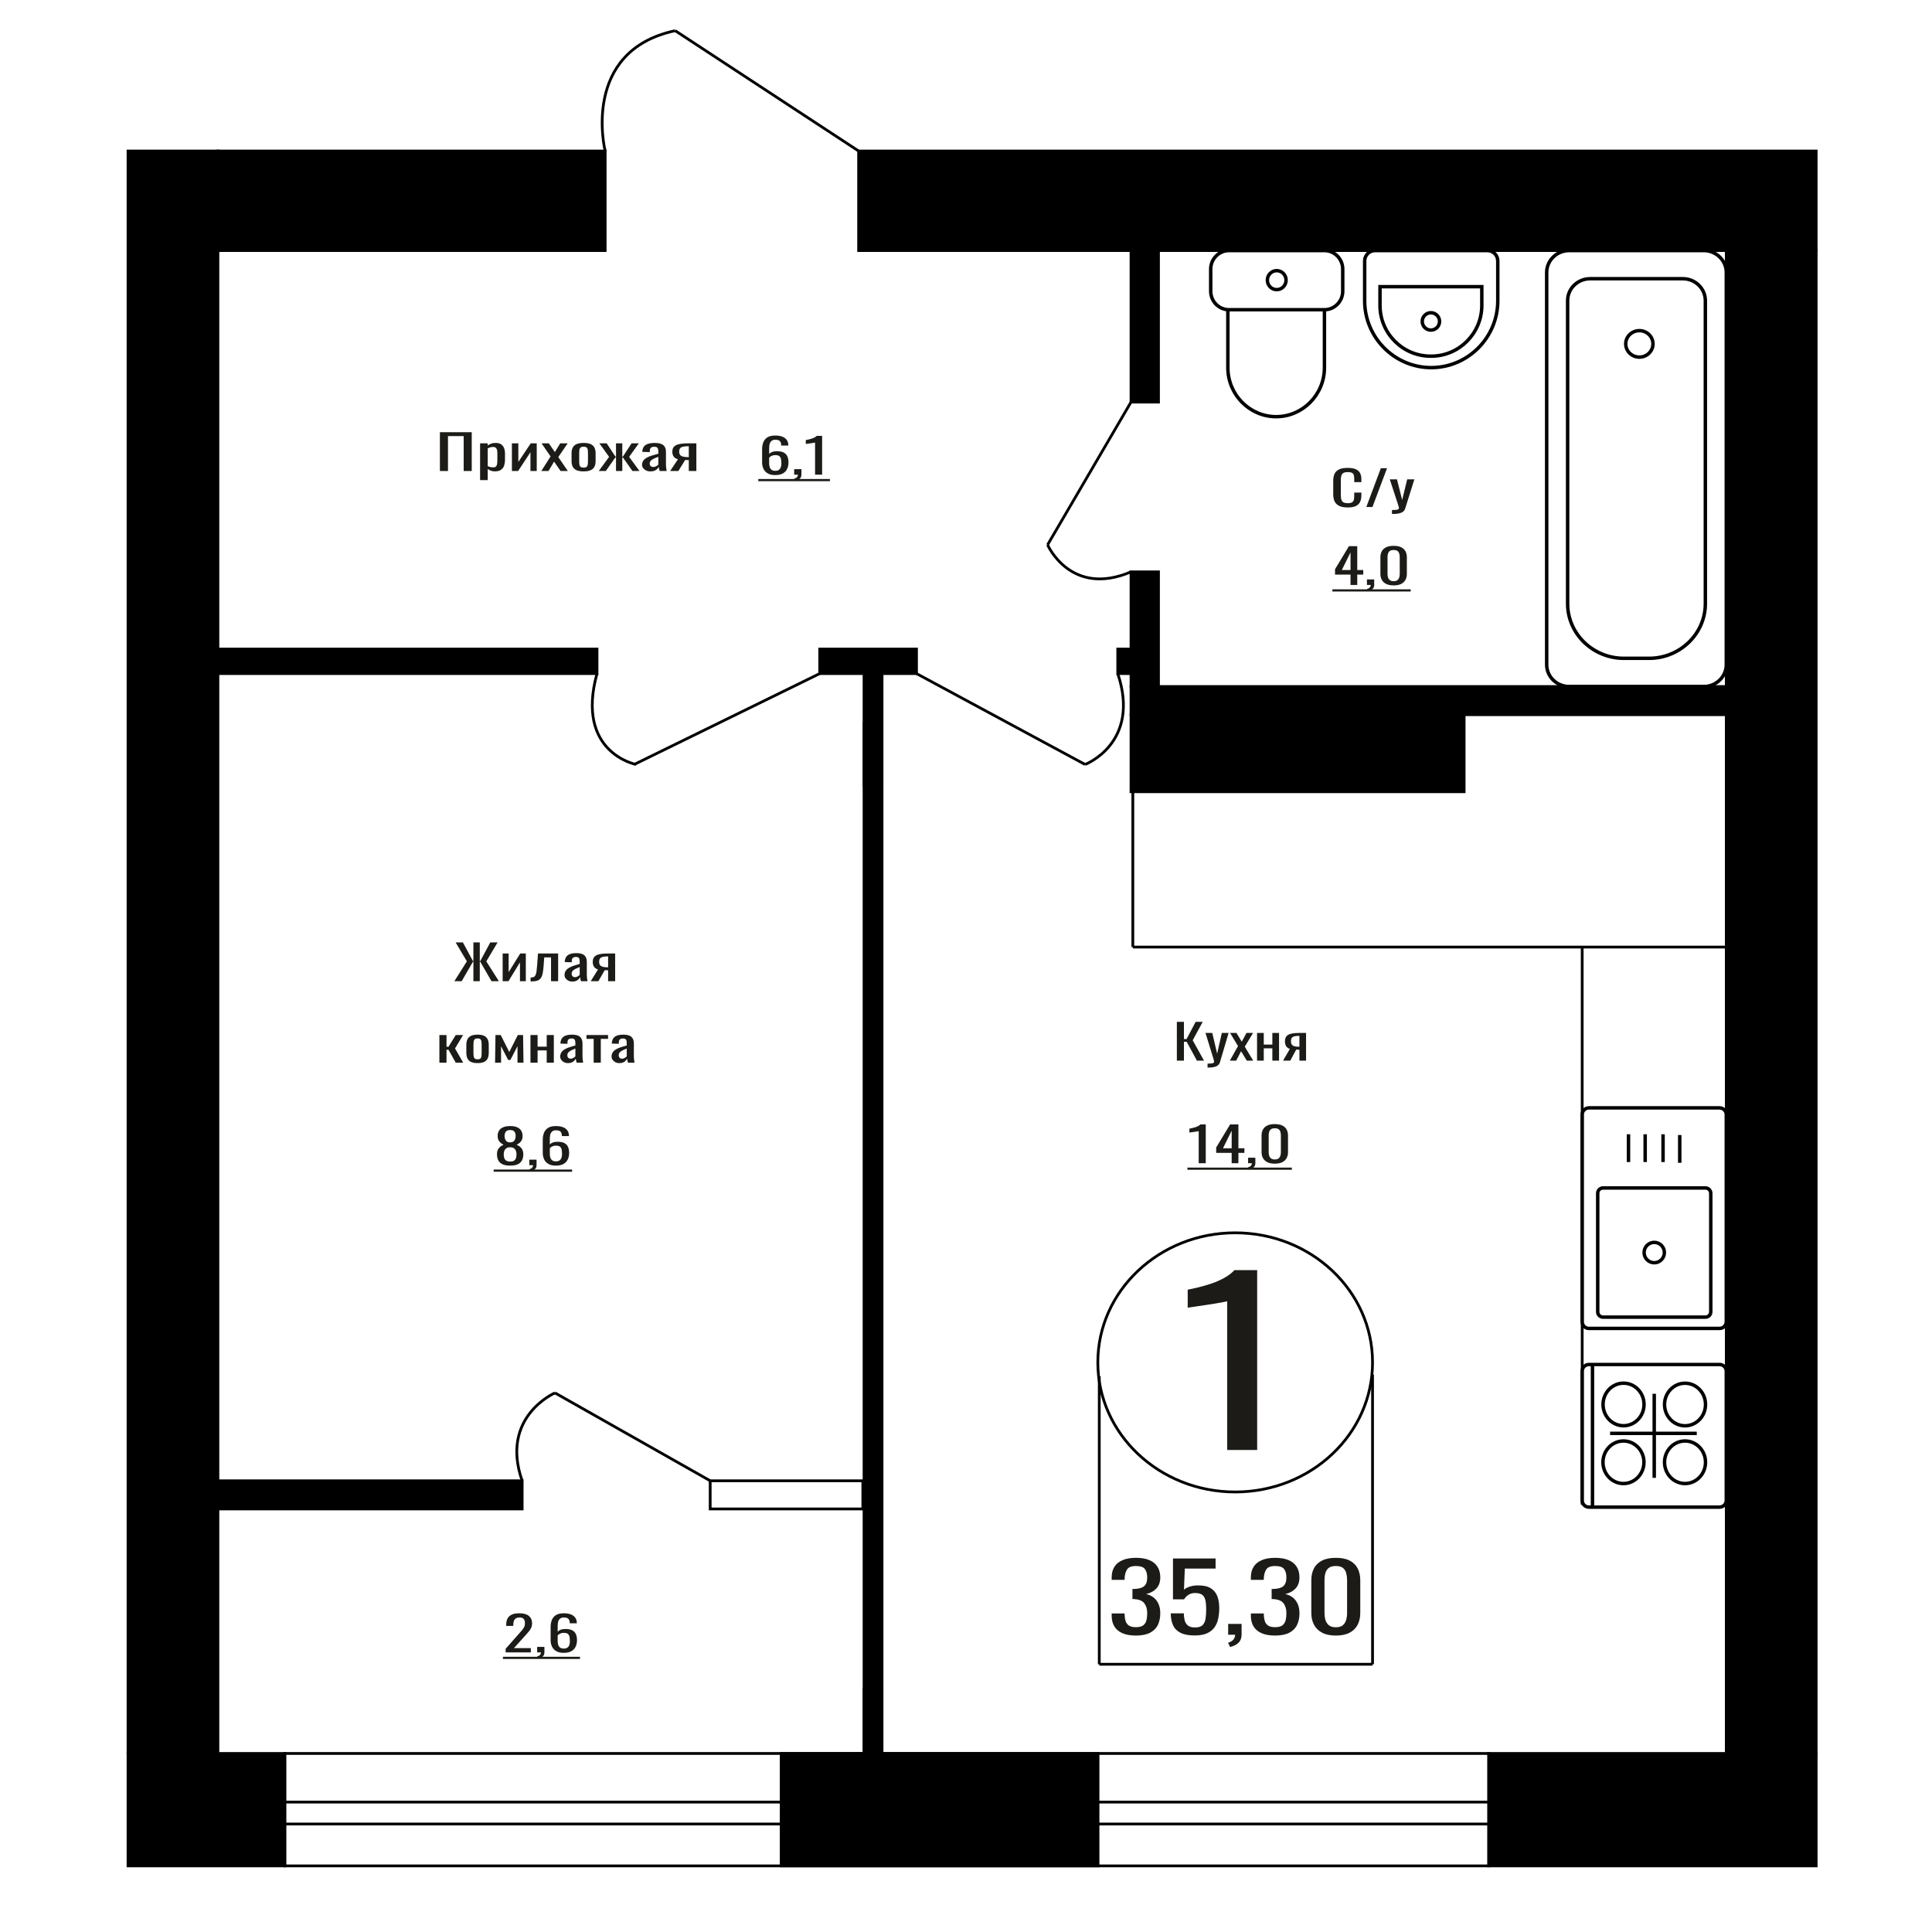 <?xml version="1.0" encoding="UTF-8"?>
<!DOCTYPE svg PUBLIC "-//W3C//DTD SVG 1.1//EN" "http://www.w3.org/Graphics/SVG/1.1/DTD/svg11.dtd">
<!-- Creator: CorelDRAW 2019 -->
<svg xmlns="http://www.w3.org/2000/svg" xml:space="preserve" width="140mm" height="140mm" version="1.1" style="shape-rendering:geometricPrecision; text-rendering:geometricPrecision; image-rendering:optimizeQuality; fill-rule:evenodd; clip-rule:evenodd"
viewBox="0 0 14000 14000"
 xmlns:xlink="http://www.w3.org/1999/xlink">
 <defs>
  <style type="text/css">
   <![CDATA[
    .str1 {stroke:black;stroke-width:25;stroke-miterlimit:22.926}
    .str0 {stroke:black;stroke-width:20;stroke-miterlimit:22.926}
    .fil1 {fill:none}
    .fil3 {fill:black}
    .fil2 {fill:#1C1B17}
    .fil0 {fill:#1C1B17;fill-rule:nonzero}
   ]]>
  </style>
 </defs>
 <g id="Слой_x0020_1">
  <polygon class="fil0" points="8527.93,7685.72 8527.93,7404.58 8579.24,7404.58 8579.24,7529.53 8598.31,7529.53 8664.14,7404.58 8715.45,7404.58 8642.8,7538.21 8724.54,7685.72 8673.23,7685.72 8598.76,7548.62 8579.24,7548.62 8579.24,7685.72 "/>
  <path id="1" class="fil0" d="M8750.41 7736.05l0 -28.46c11.8,0 21.2,-0.41 28.15,-1.22 6.96,-0.81 11.96,-2.31 14.98,-4.51 3.04,-2.2 4.54,-5.26 4.54,-9.2 0,-2.08 -1.06,-6.71 -3.18,-13.88 -2.12,-7.17 -4.38,-14.81 -6.8,-22.91l-52.67 -170.77 49.03 0 35.42 149.94 34.06 -149.94 49.03 0 -62.66 211.73c-2.72,9.72 -7.72,17.41 -14.98,23.08 -7.26,5.67 -16.57,9.77 -27.93,12.32 -11.34,2.55 -25.04,3.82 -41.09,3.82l-5.9 0z"/>
  <polygon id="2" class="fil0" points="8912.05,7685.72 8971.09,7580.2 8913.42,7485.1 8959.73,7485.1 8998.32,7548.62 9032.38,7485.1 9080.06,7485.1 9020.12,7584.72 9080.96,7685.72 9034.65,7685.72 8993.33,7617.69 8957.92,7685.72 "/>
  <polygon id="3" class="fil0" points="9109.11,7685.72 9109.11,7485.1 9157.7,7485.1 9157.7,7569.44 9219.9,7569.44 9219.9,7485.1 9268.49,7485.1 9268.49,7685.72 9219.9,7685.72 9219.9,7596.52 9157.7,7596.52 9157.7,7685.72 "/>
  <path id="4" class="fil0" d="M9297.54 7685.72l49.49 -85.04c-8.48,-2.54 -15.36,-6.36 -20.66,-11.45 -5.29,-5.09 -9.15,-11.34 -11.57,-18.74 -2.42,-7.41 -3.64,-15.74 -3.64,-24.99 0,-10.65 1.82,-19.79 5.46,-27.42 3.63,-7.64 9.38,-13.89 17.25,-18.75 7.86,-4.86 18.31,-8.44 31.33,-10.76 13.02,-2.31 29.06,-3.47 48.13,-3.47l50.85 0 0 200.62 -48.13 0 0 -79.14c-4.84,0 -8.92,-0.05 -12.26,-0.17 -3.33,-0.12 -6.96,-0.29 -10.9,-0.52l-43.13 79.83 -52.22 0zm113.07 -100.66c0.6,0 1.58,0 2.94,0 1.36,0 2.2,0 2.5,0l0 -78.79c-0.3,0 -1.14,0 -2.5,0 -1.36,0 -2.2,0 -2.5,0 -14.22,0 -25.49,1.33 -33.81,4 -8.34,2.66 -14.16,6.82 -17.49,12.49 -3.33,5.67 -5,13.25 -5,22.74 0,13.19 3.86,23.02 11.59,29.5 7.72,6.48 22.47,9.83 44.27,10.06z"/>
  <path class="fil0" d="M8892.76 10507.19l0 -1078.02c-1.37,1.07 -16.58,4.29 -45.67,9.65 -29.1,5.36 -61.91,10.73 -98.44,16.09 -36.53,5.36 -69.02,10.19 -97.42,14.48 -28.43,4.29 -43.31,6.44 -44.66,6.44l0 -130.33c23,-4.29 49.73,-10.19 80.17,-17.7 30.45,-7.51 61.57,-16.63 93.37,-27.35 31.8,-10.73 62.24,-24.14 91.33,-40.23 29.1,-16.09 53.79,-34.86 74.08,-56.31l164.41 0 0 1303.28 -217.17 0z"/>
  <polygon class="fil0" points="3187.78,3413.07 3187.78,3131.93 3418.38,3131.93 3418.38,3413.07 3359.95,3413.07 3359.95,3160.04 3246.2,3160.04 3246.2,3413.07 "/>
  <path id="1" class="fil0" d="M3478.87 3479.02l0 -266.57 55.33 0 0 15.97c6.56,-5.09 14.48,-9.49 23.79,-13.19 9.31,-3.7 20.34,-5.55 33.09,-5.55 15.51,0 27.84,2.71 36.97,8.15 9.13,5.44 15.94,12.27 20.43,20.48 4.48,8.21 7.4,16.54 8.78,24.99 1.38,8.45 2.08,15.68 2.08,21.69l0 48.6c0,14.11 -2.08,27.47 -6.22,40.09 -4.12,12.61 -11.63,22.79 -22.49,30.54 -10.86,7.75 -26.1,11.63 -45.75,11.63 -10.7,0 -20.17,-1.8 -28.44,-5.38 -8.28,-3.59 -15.68,-7.7 -22.24,-12.32l0 80.87 -55.33 0zm95.15 -92.33c9.65,0 16.54,-2.37 20.68,-7.11 4.14,-4.75 6.72,-11.17 7.76,-19.27 1.03,-8.1 1.55,-17.01 1.55,-26.72l0 -48.6c0,-8.33 -0.69,-16.02 -2.07,-23.08 -1.39,-7.06 -4.31,-12.67 -8.79,-16.83 -4.49,-4.17 -11.55,-6.25 -21.2,-6.25 -7.24,0 -14.14,1.04 -20.68,3.12 -6.55,2.09 -12.24,4.52 -17.07,7.29l0 128.43c5.17,2.54 11.04,4.68 17.58,6.42 6.55,1.73 13.96,2.6 22.24,2.6z"/>
  <polygon id="2" class="fil0" points="3709.48,3413.07 3709.48,3212.45 3756.02,3212.45 3756.02,3347.47 3845.98,3212.45 3889.42,3212.45 3889.42,3413.07 3843.92,3413.07 3843.92,3277.01 3754.47,3413.07 "/>
  <polygon id="3" class="fil0" points="3922.5,3413.07 3989.73,3307.55 3924.07,3212.45 3976.8,3212.45 4020.75,3275.97 4059.52,3212.45 4113.82,3212.45 4045.57,3312.07 4114.85,3413.07 4062.12,3413.07 4015.06,3345.04 3974.73,3413.07 "/>
  <path id="4" class="fil0" d="M4229.12 3415.85c-22.06,0 -39.46,-3.01 -52.22,-9.03 -12.76,-6.01 -21.8,-14.58 -27.15,-25.68 -5.33,-11.11 -8.01,-24.18 -8.01,-39.22l0 -58.31c0,-15.05 2.68,-28.12 8.01,-39.23 5.35,-11.1 14.39,-19.66 27.15,-25.68 12.76,-6.02 30.16,-9.02 52.22,-9.02 22.07,0 39.39,3 51.96,9.02 12.59,6.02 21.55,14.58 26.89,25.68 5.35,11.11 8.02,24.18 8.02,39.23l0 58.31c0,15.04 -2.67,28.11 -8.02,39.22 -5.34,11.1 -14.3,19.67 -26.89,25.68 -12.57,6.02 -29.89,9.03 -51.96,9.03zm0 -27.42c10.69,0 18.19,-2.09 22.5,-6.25 4.3,-4.17 6.9,-9.66 7.75,-16.49 0.86,-6.82 1.29,-13.94 1.29,-21.34l0 -62.83c0,-7.63 -0.43,-14.81 -1.29,-21.52 -0.85,-6.71 -3.45,-12.2 -7.75,-16.48 -4.31,-4.28 -11.81,-6.42 -22.5,-6.42 -10.68,0 -18.26,2.14 -22.74,6.42 -4.49,4.28 -7.15,9.77 -8.02,16.48 -0.86,6.71 -1.29,13.89 -1.29,21.52l0 62.83c0,7.4 0.43,14.52 1.29,21.34 0.87,6.83 3.53,12.32 8.02,16.49 4.48,4.16 12.06,6.25 22.74,6.25z"/>
  <polygon id="5" class="fil0" points="4338.74,3413.07 4413.71,3310.68 4343.38,3212.45 4396.13,3212.45 4459.73,3308.94 4463.85,3308.94 4463.85,3212.45 4509.36,3212.45 4509.36,3308.94 4513.49,3308.94 4576.58,3212.45 4629.31,3212.45 4559,3310.68 4633.98,3413.07 4582.78,3413.07 4513.49,3314.5 4509.36,3314.5 4509.36,3413.07 4463.85,3413.07 4463.85,3314.5 4459.21,3314.5 4389.92,3413.07 "/>
  <path id="6" class="fil0" d="M4712.56 3415.85c-11.73,0 -22.06,-2.26 -31.03,-6.77 -8.96,-4.51 -16.02,-10.3 -21.2,-17.36 -5.17,-7.05 -7.75,-14.52 -7.75,-22.38 0,-12.5 3.1,-23.03 9.31,-31.59 6.2,-8.56 14.74,-15.79 25.6,-21.69 10.86,-5.9 23.43,-11.05 37.73,-15.45 14.32,-4.39 29.39,-8.67 45.24,-12.84l0 -14.23c0,-8.1 -0.68,-14.81 -2.05,-20.13 -1.39,-5.32 -4.24,-9.31 -8.54,-11.98 -4.31,-2.66 -10.77,-3.99 -19.4,-3.99 -7.58,0 -13.69,1.16 -18.35,3.47 -4.65,2.32 -8.01,5.61 -10.08,9.9 -2.07,4.28 -3.1,9.31 -3.1,15.09l0 10.07 -54.81 -1.39c0.69,-22.21 8.27,-38.58 22.75,-49.11 14.48,-10.53 36.88,-15.79 67.21,-15.79 29.65,0 50.68,5.43 63.09,16.31 12.41,10.87 18.61,26.61 18.61,47.2l0 91.63c0,6.25 0.27,12.27 0.77,18.05 0.52,5.79 1.21,11.17 2.07,16.14 0.87,4.98 1.64,9.66 2.33,14.06l-50.67 0c-1.04,-3.7 -2.32,-8.39 -3.87,-14.06 -1.56,-5.67 -2.68,-10.81 -3.37,-15.44 -3.44,7.86 -10.08,15.21 -19.9,22.04 -9.83,6.82 -23.36,10.24 -40.59,10.24zm21.72 -31.94c5.51,0 10.68,-1.04 15.5,-3.12 4.83,-2.08 9.14,-4.45 12.93,-7.11 3.79,-2.67 6.38,-4.81 7.75,-6.43l0 -56.92c-8.61,3.24 -16.71,6.48 -24.3,9.72 -7.58,3.24 -14.21,6.65 -19.9,10.24 -5.69,3.59 -10.17,7.64 -13.45,12.15 -3.26,4.51 -4.9,9.66 -4.9,15.44 0,8.1 2.23,14.46 6.72,19.09 4.48,4.63 11.02,6.94 19.65,6.94z"/>
  <path id="7" class="fil0" d="M4856.3 3413.07l56.35 -85.04c-9.65,-2.54 -17.49,-6.36 -23.52,-11.45 -6.03,-5.09 -10.43,-11.34 -13.18,-18.74 -2.76,-7.41 -4.15,-15.74 -4.15,-24.99 0,-10.65 2.08,-19.79 6.22,-27.42 4.14,-7.64 10.68,-13.89 19.65,-18.75 8.95,-4.86 20.85,-8.44 35.67,-10.76 14.83,-2.31 33.09,-3.47 54.81,-3.47l57.9 0 0 200.62 -54.8 0 0 -79.14c-5.51,0 -10.16,-0.05 -13.96,-0.17 -3.8,-0.12 -7.93,-0.29 -12.41,-0.52l-49.11 79.83 -59.47 0zm128.75 -100.66c0.69,0 1.8,0 3.35,0 1.55,0 2.5,0 2.85,0l0 -78.79c-0.35,0 -1.3,0 -2.85,0 -1.55,0 -2.5,0 -2.84,0 -16.2,0 -29.04,1.33 -38.51,4 -9.49,2.66 -16.12,6.82 -19.92,12.49 -3.78,5.67 -5.69,13.25 -5.69,22.74 0,13.19 4.4,23.02 13.2,29.5 8.79,6.48 25.59,9.83 50.41,10.06z"/>
  <ellipse class="fil1 str0" cx="8950.58" cy="9872.42" rx="995.37" ry="939"/>
  <line class="fil1 str0" x1="7965.76" y1="9973.57" x2="7965.76" y2= "12059.82" />
  <line class="fil1 str0" x1="9945.97" y1="9960.65" x2="9945.97" y2= "12059.81" />
  <line class="fil1 str0" x1="7965.76" y1="12059.81" x2="9945.97" y2= "12059.81" />
  <path class="fil0" d="M8230.86 11851.87c-38.93,0 -71.37,-5.69 -97.33,-17.05 -25.95,-11.37 -45.41,-27.73 -58.39,-49.1 -12.97,-21.36 -19.46,-46.6 -19.46,-75.69l0 -18.41 93.78 0c0,1.82 0,3.75 0,5.79 0,2.05 0,4.21 0,6.48 0.59,16.37 3.1,31.14 7.53,44.33 4.41,13.18 12.38,23.64 23.89,31.36 11.49,7.73 28.15,11.6 49.98,11.6 23,0 40.41,-4.21 52.21,-12.62 11.79,-8.41 19.76,-20.34 23.88,-35.8 4.13,-15.46 6.19,-33.18 6.19,-53.19 0,-29.09 -6.93,-52.85 -20.78,-71.26 -13.87,-18.41 -38.2,-28.52 -73,-30.34 -1.77,-0.46 -3.98,-0.68 -6.63,-0.68 -2.66,0 -4.88,0 -6.64,0l0 -72.97c1.76,0 3.84,0 6.19,0 2.36,0 4.42,0 6.2,0 33.62,-0.91 57.8,-7.73 72.54,-20.46 14.75,-12.72 22.12,-33.86 22.12,-63.41 0,-25.01 -5.45,-45.01 -16.36,-60.01 -10.91,-15 -32.59,-22.5 -65.03,-22.5 -32.45,0 -53.98,8.29 -64.59,24.89 -10.63,16.59 -16.52,37.84 -17.7,63.75 0,1.82 0,3.75 0,5.8 0,2.05 0,3.98 0,5.8l-93.78 0 0 -18.42c0,-29.54 6.49,-54.78 19.46,-75.69 12.98,-20.91 32.6,-37.05 58.84,-48.41 26.25,-11.37 58.83,-17.05 97.77,-17.05 39.52,0 72.26,5.68 98.21,17.05 25.95,11.36 45.41,27.61 58.38,48.75 12.99,21.14 19.48,46.49 19.48,76.04 0,33.18 -9.29,59.78 -27.87,79.78 -18.58,20 -43.51,33.64 -74.76,40.91 21.82,5.01 40.25,13.64 55.28,25.92 15.06,12.27 26.71,27.84 34.96,46.71 8.25,18.86 12.39,40.8 12.39,65.8 0,32.73 -5.9,61.26 -17.7,85.58 -11.79,24.32 -30.67,43.19 -56.62,56.6 -25.96,13.41 -60.17,20.12 -102.64,20.12z"/>
  <path id="1" class="fil0" d="M8657.31 11851.19c-43.05,0 -77.26,-6.37 -102.63,-19.1 -25.36,-12.73 -43.49,-31.14 -54.4,-55.23 -10.93,-24.1 -16.38,-52.74 -16.38,-85.92l94.67 0c0,16.36 1.78,32.39 5.32,48.07 3.53,15.69 11.05,28.64 22.55,38.87 11.51,10.23 29.05,15.34 52.65,15.34 25.95,0 44.53,-5.79 55.74,-17.39 11.21,-11.59 18.28,-27.27 21.23,-47.05 2.96,-19.77 4.42,-42.16 4.42,-67.17 0,-25 -1.76,-46.25 -5.3,-63.75 -3.55,-17.51 -10.92,-30.92 -22.13,-40.24 -11.19,-9.32 -28.89,-13.98 -53.08,-13.98 -19.46,0 -35.98,4.66 -49.55,13.98 -13.56,9.32 -23.59,19.89 -30.07,31.71l-80.53 0 0 -295.95 308.79 0 0 72.97 -222.96 0 -6.19 152.75c11.8,-9.55 26.4,-17.05 43.79,-22.51 17.4,-5.45 37.31,-8.18 59.73,-8.18 38.92,0 69.45,7.05 91.58,21.14 22.1,14.09 37.74,33.41 46.89,57.96 9.13,24.55 13.71,52.74 13.71,84.56 0,28.18 -2.66,54.44 -7.97,78.76 -5.3,24.32 -14.59,45.46 -27.87,63.42 -13.27,17.95 -31.41,31.93 -54.41,41.93 -23.01,10 -52.2,15.01 -87.6,15.01z"/>
  <path id="2" class="fil0" d="M8913.91 11935.06l-15.04 -31.37c15.92,-4.09 28.45,-11.25 37.6,-21.48 9.13,-10.23 13.71,-22.39 13.71,-36.48l-50.43 0 0 -78.42 97.32 0 0 77.06c0,24.09 -6.78,43.3 -20.35,57.62 -13.56,14.32 -34.5,25.34 -62.81,33.07z"/>
  <path id="3" class="fil0" d="M9239.5 11851.87c-38.93,0 -71.36,-5.69 -97.33,-17.05 -25.95,-11.37 -45.41,-27.73 -58.38,-49.1 -12.98,-21.36 -19.47,-46.6 -19.47,-75.69l0 -18.41 93.79 0c0,1.82 0,3.75 0,5.79 0,2.05 0,4.21 0,6.48 0.58,16.37 3.1,31.14 7.52,44.33 4.41,13.18 12.38,23.64 23.89,31.36 11.49,7.73 28.15,11.6 49.98,11.6 23,0 40.41,-4.21 52.21,-12.62 11.79,-8.41 19.76,-20.34 23.88,-35.8 4.13,-15.46 6.19,-33.18 6.19,-53.19 0,-29.09 -6.92,-52.85 -20.78,-71.26 -13.87,-18.41 -38.2,-28.52 -73,-30.34 -1.76,-0.46 -3.98,-0.68 -6.63,-0.68 -2.66,0 -4.88,0 -6.64,0l0 -72.97c1.76,0 3.84,0 6.19,0 2.36,0 4.42,0 6.2,0 33.62,-0.91 57.8,-7.73 72.54,-20.46 14.75,-12.72 22.12,-33.86 22.12,-63.41 0,-25.01 -5.45,-45.01 -16.36,-60.01 -10.91,-15 -32.59,-22.5 -65.03,-22.5 -32.45,0 -53.97,8.29 -64.59,24.89 -10.62,16.59 -16.51,37.84 -17.69,63.75 0,1.82 0,3.75 0,5.8 0,2.05 0,3.98 0,5.8l-93.79 0 0 -18.42c0,-29.54 6.49,-54.78 19.47,-75.69 12.97,-20.91 32.59,-37.05 58.84,-48.41 26.24,-11.37 58.82,-17.05 97.76,-17.05 39.52,0 72.26,5.68 98.21,17.05 25.95,11.36 45.41,27.61 58.39,48.75 12.98,21.14 19.47,46.49 19.47,76.04 0,33.18 -9.29,59.78 -27.87,79.78 -18.58,20 -43.5,33.64 -74.76,40.91 21.82,5.01 40.25,13.64 55.29,25.92 15.05,12.27 26.7,27.84 34.95,46.71 8.25,18.86 12.39,40.8 12.39,65.8 0,32.73 -5.9,61.26 -17.7,85.58 -11.79,24.32 -30.67,43.19 -56.62,56.6 -25.96,13.41 -60.16,20.12 -102.64,20.12z"/>
  <path id="4" class="fil0" d="M9680.11 11851.87c-40.69,0 -74.16,-7.05 -100.41,-21.14 -26.25,-14.09 -45.71,-33.42 -58.4,-57.96 -12.68,-24.55 -19.02,-52.51 -19.02,-83.88l0 -237.99c0,-32.27 6.19,-60.57 18.58,-84.89 12.39,-24.33 31.71,-43.31 57.96,-56.94 26.24,-13.64 60.01,-20.46 101.29,-20.46 41.3,0 74.92,6.82 100.87,20.46 25.96,13.63 45.13,32.61 57.52,56.94 12.37,24.32 18.58,52.62 18.58,84.89l0 237.99c0,31.82 -6.35,60.01 -19.03,84.56 -12.68,24.55 -32,43.75 -57.95,57.62 -25.95,13.86 -59.29,20.8 -99.99,20.8zm0 -60.01c22.42,0 39.38,-5 50.88,-15 11.5,-10 19.47,-22.85 23.9,-38.53 4.42,-15.68 6.63,-31.94 6.63,-48.76l0 -239.35c0,-17.73 -2.07,-34.43 -6.19,-50.12 -4.14,-15.68 -11.95,-28.3 -23.45,-37.84 -11.51,-9.55 -28.76,-14.32 -51.77,-14.32 -22.99,0 -40.4,4.77 -52.2,14.32 -11.79,9.54 -19.76,22.16 -23.88,37.84 -4.13,15.69 -6.19,32.39 -6.19,50.12l0 239.35c0,16.82 2.2,33.08 6.63,48.76 4.42,15.68 12.69,28.53 24.77,38.53 12.09,10 29.05,15 50.87,15z"/>
  <path class="fil0" d="M5617.62 3442.65c-22.31,0 -40.45,-4.1 -54.49,-12.32 -14.01,-8.21 -24.29,-19.32 -30.81,-33.32 -6.54,-14 -9.81,-29.56 -9.81,-46.68l0 -94.76c0,-18.28 2.87,-34.94 8.61,-49.98 5.73,-15.04 15.53,-27.07 29.38,-36.1 13.87,-9.02 32.91,-13.53 57.12,-13.53 20.08,0 37.04,2.66 50.91,7.98 13.85,5.32 24.52,13.07 32.01,23.26 7.49,10.18 11.39,22.56 11.72,37.13 0,0.47 0.07,1.1 0.24,1.91 0.16,0.81 0.23,1.57 0.23,2.26l-51.61 0c0,-13.65 -3.03,-24.07 -9.09,-31.24 -6.04,-7.17 -17.51,-10.76 -34.41,-10.76 -9.24,0 -17.2,2.14 -23.89,6.42 -6.69,4.28 -11.72,10.82 -15.06,19.61 -3.35,8.8 -5.02,20.13 -5.02,34.02l0 42.69c5.1,-5.78 12.36,-10.47 21.75,-14.06 9.4,-3.58 20.95,-5.38 34.66,-5.38 21.34,0 38.07,3.36 50.17,10.07 12.11,6.71 20.71,16.14 25.81,28.29 5.11,12.14 7.65,26.43 7.65,42.86 0,16.89 -3.19,32.28 -9.55,46.17 -6.38,13.88 -16.58,24.93 -30.6,33.14 -14.02,8.22 -32.66,12.32 -55.92,12.32zm0 -30.89c11.47,0 20.39,-2.37 26.77,-7.11 6.38,-4.75 10.91,-11.05 13.62,-18.92 2.71,-7.87 4.06,-16.43 4.06,-25.68 0,-11.11 -0.72,-21.41 -2.15,-30.89 -1.43,-9.49 -5.18,-17.07 -11.23,-22.74 -6.05,-5.67 -16.4,-8.5 -31.07,-8.5 -7.01,0 -13.38,0.92 -19.11,2.77 -5.74,1.86 -10.67,4.23 -14.82,7.12 -4.14,2.89 -7.49,5.96 -10.04,9.2l0 42c0,9.48 1.35,18.28 4.07,26.37 2.71,8.1 7.24,14.52 13.62,19.27 6.37,4.74 15.13,7.11 26.28,7.11z"/>
  <path id="1" class="fil0" d="M5762.44 3485l-8.13 -15.97c8.61,-2.08 15.38,-5.72 20.31,-10.93 4.95,-5.21 7.41,-11.4 7.41,-18.57l-27.23 0 0 -39.92 52.57 0 0 39.23c0,12.26 -3.66,22.04 -10.99,29.32 -7.32,7.29 -18.64,12.91 -33.94,16.84z"/>
  <path id="2" class="fil0" d="M5906.3 3439.53l0 -232.55c-0.31,0.23 -3.89,0.93 -10.75,2.08 -6.84,1.16 -14.57,2.32 -23.17,3.47 -8.61,1.16 -16.25,2.2 -22.94,3.13 -6.7,0.92 -10.21,1.39 -10.52,1.39l0 -28.12c5.42,-0.92 11.71,-2.2 18.87,-3.82 7.18,-1.62 14.5,-3.58 21.99,-5.9 7.5,-2.31 14.66,-5.2 21.51,-8.67 6.85,-3.48 12.67,-7.53 17.45,-12.15l38.71 0 0 281.14 -51.15 0z"/>
  <polygon id="3" class="fil2" points="5494.8,3471.08 6013.85,3471.08 6013.85,3486.86 5494.8,3486.86 "/>
  <path class="fil0" d="M9766.47 3677.2c-27.7,0 -49.21,-4.16 -64.5,-12.49 -15.3,-8.33 -25.94,-19.55 -31.89,-33.67 -5.96,-14.11 -8.94,-29.85 -8.94,-47.2l0 -99.27c0,-18.98 2.98,-35.52 8.94,-49.64 5.95,-14.11 16.59,-25.04 31.89,-32.8 15.29,-7.75 36.8,-11.62 64.5,-11.62 24.47,0 43.87,3.24 58.21,9.72 14.34,6.47 24.64,15.73 30.92,27.76 6.29,12.04 9.42,26.5 9.42,43.39l0 22.21 -51.7 0 0 -19.78c0,-10.41 -0.72,-19.61 -2.17,-27.59 -1.45,-7.99 -5.39,-14.18 -11.83,-18.57 -6.45,-4.4 -17.23,-6.6 -32.38,-6.6 -15.45,0 -26.72,2.37 -33.81,7.12 -7.08,4.74 -11.68,11.45 -13.78,20.13 -2.09,8.68 -3.13,18.8 -3.13,30.37l0 111.41c0,14.12 1.61,25.28 4.83,33.5 3.22,8.21 8.53,14.06 15.94,17.53 7.42,3.47 17.4,5.2 29.95,5.2 14.83,0 25.45,-2.37 31.89,-7.11 6.45,-4.75 10.47,-11.28 12.08,-19.61 1.62,-8.33 2.41,-18.05 2.41,-29.16l0 -20.82 51.7 0 0 20.82c0,17.12 -2.9,32.22 -8.7,45.3 -5.79,13.07 -15.77,23.25 -29.94,30.54 -14.18,7.29 -34.15,10.93 -59.91,10.93z"/>
  <polygon id="1" class="fil0" points="9900.78,3674.08 10006.09,3392.94 10051.03,3392.94 9945.22,3674.08 "/>
  <path id="2" class="fil0" d="M10086.79 3724.41l0 -28.46c12.55,0 22.55,-0.41 29.95,-1.22 7.41,-0.81 12.72,-2.31 15.94,-4.51 3.23,-2.2 4.83,-5.26 4.83,-9.2 0,-2.08 -1.13,-6.71 -3.38,-13.88 -2.26,-7.17 -4.67,-14.81 -7.24,-22.91l-56.04 -170.77 52.17 0 37.68 149.94 36.25 -149.94 52.17 0 -66.68 211.73c-2.89,9.72 -8.21,17.41 -15.94,23.08 -7.72,5.67 -17.63,9.77 -29.71,12.32 -12.07,2.55 -26.65,3.82 -43.73,3.82l-6.27 0z"/>
  <path class="fil1 str1" d="M12358.85 10177.58c0,85.15 -66.5,154.18 -148.51,154.18 -82.03,0 -148.52,-69.03 -148.52,-154.18 0,-85.16 66.49,-154.19 148.52,-154.19 82.01,0 148.51,69.03 148.51,154.19zm-445.57 -0.39c0,85.16 -66.49,154.19 -148.51,154.19 -82.02,0 -148.51,-69.03 -148.51,-154.19 0,-85.15 66.49,-154.19 148.51,-154.19 82.02,0 148.51,69.04 148.51,154.19zm445.57 418.91c0,85.15 -66.5,154.18 -148.51,154.18 -82.03,0 -148.52,-69.03 -148.52,-154.18 0,-85.15 66.49,-154.19 148.52,-154.19 82.01,0 148.51,69.04 148.51,154.19zm-446.18 0c0,85.15 -66.49,154.18 -148.51,154.18 -82.02,0 -148.51,-69.03 -148.51,-154.18 0,-85.15 66.49,-154.19 148.51,-154.19 82.02,0 148.51,69.04 148.51,154.19zm547.95 325.05l-946.74 0c-26.81,0 -48.73,-21.7 -48.73,-48.23l0 -936.97c0,-26.52 21.92,-48.22 48.73,-48.22l946.74 0c26.8,0 48.73,21.7 48.73,48.22l0 936.97c0,26.53 -21.93,48.23 -48.73,48.23zm-165.14 -534.51l-628.07 0m319.84 322.61l0 -609.62m-447.52 821.52l0 -1033.42"/>
  <path class="fil1 str1" d="M9597.43 1815.67l-691.68 0c-72.88,0 -132.51,60.5 -132.51,134.46l0 159.86c0,73.96 59.63,134.47 132.51,134.47l691.68 0c72.89,0 132.51,-60.51 132.51,-134.47l0 -159.86c0,-73.96 -59.62,-134.46 -132.51,-134.46zm0 428.79l-699.95 0 0 419.79c0,195.34 157.48,355.15 349.97,355.15l0.01 0c192.49,0 349.97,-159.81 349.97,-355.15l0 -419.79zm-345.83 -283.22c-37.46,0 -67.83,30.82 -67.83,68.83 0,38.01 30.37,68.82 67.83,68.82 37.45,0 67.82,-30.81 67.82,-68.82 0,-38.01 -30.37,-68.83 -67.82,-68.83z"/>
  <path class="fil1 str1" d="M12509.35 9577.38l0 -1500.34c0,-26.92 -21.93,-48.94 -48.73,-48.94l-946.75 0c-26.8,0 -48.73,22.02 -48.73,48.94l0 1500.34c0,26.92 21.93,48.95 48.73,48.95l946.75 0c26.8,0 48.73,-22.03 48.73,-48.95zm-112.46 -71.34l0 -859.14c0,-21.13 -17.19,-38.4 -38.22,-38.4l-742.84 0c-21.03,0 -38.23,17.27 -38.23,38.4l0 859.14c0,21.12 17.2,38.4 38.23,38.4l742.84 0c21.03,0 38.22,-17.28 38.22,-38.4zm-336.16 -429.57c0,-40.77 -32.9,-73.81 -73.49,-73.81 -40.58,0 -73.47,33.04 -73.47,73.81 0,40.76 32.89,73.81 73.47,73.81 40.59,0 73.49,-33.05 73.49,-73.81zm111.25 -650.43l0 -201.19m-120.91 195.6l0 -201.19m-129.54 201.19l0 -201.19m-120.91 201.19l0 -201.19"/>
  <line class="fil1 str0" x1="12509.35" y1="6862.82" x2="8208.92" y2= "6862.82" />
  <path class="fil0" d="M9786.39 4238.95l0 -75.32 -112.32 0 0 -38.87 100.85 -166.95 60.21 0 0 172.85 43.5 0 0 32.97 -43.5 0 0 75.32 -48.74 0zm-63.09 -108.29l63.09 0 0 -127.73 -63.09 127.73z"/>
  <path id="1" class="fil0" d="M9913.03 4284.42l-8.12 -15.97c8.6,-2.08 15.38,-5.72 20.31,-10.93 4.94,-5.21 7.4,-11.4 7.4,-18.57l-27.23 0 0 -39.92 52.57 0 0 39.23c0,12.26 -3.66,22.04 -10.99,29.32 -7.32,7.29 -18.64,12.91 -33.94,16.84z"/>
  <path id="2" class="fil0" d="M10098.96 4242.07c-21.99,0 -40.07,-3.58 -54.25,-10.76 -14.18,-7.17 -24.69,-17 -31.55,-29.5 -6.84,-12.49 -10.27,-26.72 -10.27,-42.69l0 -121.14c0,-16.42 3.35,-30.83 10.04,-43.21 6.69,-12.38 17.13,-22.04 31.3,-28.98 14.18,-6.94 32.43,-10.41 54.73,-10.41 22.3,0 40.46,3.47 54.48,10.41 14.03,6.94 24.38,16.6 31.07,28.98 6.68,12.38 10.03,26.79 10.03,43.21l0 121.14c0,16.2 -3.42,30.54 -10.27,43.04 -6.85,12.49 -17.28,22.27 -31.3,29.33 -14.02,7.06 -32.03,10.58 -54.01,10.58zm0 -30.54c12.11,0 21.26,-2.55 27.47,-7.64 6.23,-5.09 10.52,-11.62 12.92,-19.61 2.38,-7.98 3.58,-16.25 3.58,-24.81l0 -121.83c0,-9.03 -1.12,-17.53 -3.35,-25.51 -2.23,-7.99 -6.45,-14.41 -12.66,-19.27 -6.21,-4.86 -15.54,-7.29 -27.96,-7.29 -12.43,0 -21.82,2.43 -28.2,7.29 -6.37,4.86 -10.67,11.28 -12.9,19.27 -2.23,7.98 -3.35,16.48 -3.35,25.51l0 121.83c0,8.56 1.19,16.83 3.58,24.81 2.4,7.99 6.86,14.52 13.39,19.61 6.52,5.09 15.68,7.64 27.48,7.64z"/>
  <polygon id="3" class="fil2" points="9654.96,4270.5 10222.27,4270.5 10222.27,4286.28 9654.96,4286.28 "/>
  <line class="fil1 str0" x1="6221.93" y1="1094.39" x2="4892.62" y2= "222.36" />
  <path class="fil1 str0" d="M4385.2 1094.39c0,0 -181.63,-723.89 507.42,-872.03"/>
  <rect class="fil1 str0" transform="matrix(1.01444E-12 -1.001 -6.931 -2.16446E-13 11094.4 13217.6)" width="158.75" height="1336.15"/>
  <polygon class="fil0" points="3292.47,7110.06 3383.1,6966.36 3301.62,6828.92 3354.18,6828.92 3427.45,6964.63 3430.35,6964.63 3430.35,6828.92 3476.63,6828.92 3476.63,6964.63 3480.01,6964.63 3552.8,6828.92 3605.83,6828.92 3523.87,6966.36 3614.99,7110.06 3561.47,7110.06 3480.48,6969.49 3476.63,6969.49 3476.63,7110.06 3430.35,7110.06 3430.35,6969.49 3426.97,6969.49 3345.5,7110.06 "/>
  <polygon id="1" class="fil0" points="3642.46,7110.06 3642.46,6909.44 3685.85,6909.44 3685.85,7044.46 3769.73,6909.44 3810.24,6909.44 3810.24,7110.06 3767.82,7110.06 3767.82,6974 3684.41,7110.06 "/>
  <path id="2" class="fil0" d="M3844.95 7111.8l0 -28.12c9.64,0 17.27,-1.39 22.9,-4.16 5.63,-2.78 9.96,-7.47 13.01,-14.06 3.06,-6.6 5.38,-15.5 6.99,-26.73 1.61,-11.22 3.06,-25.28 4.35,-42.17l6.26 -87.12 146.08 0 0 200.62 -51.58 0 0 -172.5 -49.19 0 -4.33 59c-1.61,22.91 -3.93,41.88 -6.99,56.92 -3.05,15.04 -7.79,26.79 -14.22,35.23 -6.43,8.45 -15.03,14.41 -25.79,17.88 -10.77,3.47 -24.67,5.21 -41.7,5.21l-5.79 0z"/>
  <path id="3" class="fil0" d="M4146.74 7112.84c-10.93,0 -20.57,-2.26 -28.93,-6.77 -8.35,-4.51 -14.93,-10.3 -19.76,-17.36 -4.82,-7.05 -7.23,-14.52 -7.23,-22.38 0,-12.5 2.89,-23.03 8.68,-31.59 5.78,-8.56 13.74,-15.79 23.87,-21.69 10.12,-5.9 21.85,-11.05 35.18,-15.45 13.35,-4.39 27.4,-8.67 42.18,-12.84l0 -14.23c0,-8.1 -0.64,-14.81 -1.91,-20.13 -1.3,-5.32 -3.95,-9.31 -7.96,-11.98 -4.02,-2.66 -10.05,-3.99 -18.09,-3.99 -7.07,0 -12.76,1.16 -17.11,3.47 -4.33,2.32 -7.47,5.61 -9.4,9.9 -1.93,4.28 -2.89,9.31 -2.89,15.09l0 10.07 -51.1 -1.39c0.64,-22.21 7.71,-38.58 21.21,-49.11 13.5,-10.53 34.39,-15.79 62.67,-15.79 27.64,0 47.25,5.43 58.82,16.31 11.57,10.87 17.35,26.61 17.35,47.2l0 91.63c0,6.25 0.25,12.27 0.72,18.05 0.49,5.79 1.13,11.17 1.93,16.14 0.81,4.98 1.53,9.66 2.17,14.06l-47.24 0c-0.97,-3.7 -2.17,-8.39 -3.61,-14.06 -1.46,-5.67 -2.5,-10.81 -3.14,-15.44 -3.21,7.86 -9.4,15.21 -18.56,22.04 -9.16,6.82 -21.78,10.24 -37.85,10.24zm20.25 -31.94c5.14,0 9.96,-1.04 14.46,-3.12 4.5,-2.08 8.52,-4.45 12.06,-7.11 3.53,-2.67 5.95,-4.81 7.22,-6.43l0 -56.92c-8.03,3.24 -15.58,6.48 -22.65,9.72 -7.07,3.24 -13.25,6.65 -18.56,10.24 -5.3,3.59 -9.48,7.64 -12.54,12.15 -3.04,4.51 -4.57,9.66 -4.57,15.44 0,8.1 2.08,14.46 6.26,19.09 4.18,4.63 10.28,6.94 18.32,6.94z"/>
  <path id="4" class="fil0" d="M4280.77 7110.06l52.54 -85.04c-9,-2.54 -16.31,-6.36 -21.93,-11.45 -5.63,-5.09 -9.72,-11.34 -12.29,-18.74 -2.57,-7.41 -3.86,-15.74 -3.86,-24.99 0,-10.65 1.93,-19.79 5.79,-27.42 3.86,-7.64 9.96,-13.89 18.32,-18.75 8.35,-4.86 19.44,-8.44 33.26,-10.76 13.82,-2.31 30.85,-3.47 51.1,-3.47l53.99 0 0 200.62 -51.1 0 0 -79.14c-5.14,0 -9.47,-0.05 -13.01,-0.17 -3.54,-0.12 -7.39,-0.29 -11.57,-0.52l-45.8 79.83 -55.44 0zm120.05 -100.66c0.63,0 1.68,0 3.12,0 1.45,0 2.33,0 2.65,0l0 -78.79c-0.32,0 -1.2,0 -2.65,0 -1.44,0 -2.33,0 -2.65,0 -15.1,0 -27.07,1.33 -35.91,4 -8.85,2.66 -15.03,6.82 -18.57,12.49 -3.53,5.67 -5.3,13.25 -5.3,22.74 0,13.19 4.09,23.02 12.3,29.5 8.2,6.48 23.86,9.83 47.01,10.06z"/>
  <polygon id="5" class="fil0" points="3184,7700.8 3184,7500.18 3235.59,7500.18 3235.59,7584.87 3250.05,7584.87 3302.61,7500.18 3355.64,7500.18 3297.3,7597.37 3356.59,7700.8 3302.61,7700.8 3250.05,7607.09 3235.59,7607.09 3235.59,7700.8 "/>
  <path id="6" class="fil0" d="M3460.73 7703.58c-20.57,0 -36.8,-3.01 -48.7,-9.03 -11.89,-6.01 -20.32,-14.58 -25.31,-25.68 -4.97,-11.11 -7.47,-24.18 -7.47,-39.22l0 -58.31c0,-15.05 2.5,-28.12 7.47,-39.23 4.99,-11.1 13.42,-19.66 25.31,-25.68 11.9,-6.02 28.13,-9.02 48.7,-9.02 20.57,0 36.72,3 48.44,9.02 11.74,6.02 20.09,14.58 25.08,25.68 4.98,11.11 7.47,24.18 7.47,39.23l0 58.31c0,15.04 -2.49,28.11 -7.47,39.22 -4.99,11.1 -13.34,19.67 -25.08,25.68 -11.72,6.02 -27.87,9.03 -48.44,9.03zm0 -27.42c9.96,0 16.96,-2.09 20.97,-6.25 4.01,-4.17 6.43,-9.66 7.22,-16.49 0.81,-6.82 1.21,-13.94 1.21,-21.34l0 -62.83c0,-7.63 -0.4,-14.81 -1.21,-21.52 -0.79,-6.71 -3.21,-12.2 -7.22,-16.48 -4.01,-4.28 -11.01,-6.42 -20.97,-6.42 -9.96,0 -17.03,2.14 -21.21,6.42 -4.18,4.28 -6.67,9.77 -7.48,16.48 -0.8,6.71 -1.2,13.89 -1.2,21.52l0 62.83c0,7.4 0.4,14.52 1.2,21.34 0.81,6.83 3.3,12.32 7.48,16.49 4.18,4.16 11.25,6.25 21.21,6.25z"/>
  <polygon id="7" class="fil0" points="3587.51,7700.8 3590.4,7500.18 3628.49,7500.18 3690.2,7623.4 3752.4,7500.18 3790.48,7500.18 3793.37,7700.8 3749.98,7700.8 3749.98,7581.05 3698.39,7681.02 3682.49,7681.02 3630.9,7581.75 3630.9,7700.8 "/>
  <polygon id="8" class="fil0" points="3843.99,7700.8 3843.99,7500.18 3895.57,7500.18 3895.57,7584.52 3961.62,7584.52 3961.62,7500.18 4013.21,7500.18 4013.21,7700.8 3961.62,7700.8 3961.62,7611.6 3895.57,7611.6 3895.57,7700.8 "/>
  <path id="9" class="fil0" d="M4115.41 7703.58c-10.93,0 -20.57,-2.26 -28.93,-6.77 -8.35,-4.51 -14.94,-10.3 -19.77,-17.36 -4.82,-7.05 -7.22,-14.52 -7.22,-22.38 0,-12.5 2.89,-23.03 8.68,-31.59 5.78,-8.56 13.74,-15.79 23.86,-21.69 10.13,-5.9 21.85,-11.05 35.18,-15.45 13.35,-4.39 27.41,-8.67 42.19,-12.84l0 -14.23c0,-8.1 -0.64,-14.81 -1.92,-20.13 -1.29,-5.32 -3.94,-9.31 -7.96,-11.98 -4.01,-2.66 -10.04,-3.99 -18.08,-3.99 -7.07,0 -12.77,1.16 -17.11,3.47 -4.34,2.32 -7.48,5.61 -9.41,9.9 -1.93,4.28 -2.89,9.31 -2.89,15.09l0 10.07 -51.1 -1.39c0.64,-22.21 7.71,-38.58 21.21,-49.11 13.5,-10.53 34.39,-15.79 62.67,-15.79 27.64,0 47.26,5.43 58.83,16.31 11.57,10.87 17.34,26.61 17.34,47.2l0 91.63c0,6.25 0.25,12.27 0.73,18.05 0.48,5.79 1.12,11.17 1.93,16.14 0.8,4.98 1.53,9.66 2.16,14.06l-47.24 0c-0.97,-3.7 -2.16,-8.39 -3.61,-14.06 -1.45,-5.67 -2.5,-10.81 -3.14,-15.44 -3.2,7.86 -9.4,15.21 -18.55,22.04 -9.17,6.82 -21.78,10.24 -37.85,10.24zm20.25 -31.94c5.14,0 9.96,-1.04 14.46,-3.12 4.5,-2.08 8.51,-4.45 12.05,-7.11 3.53,-2.67 5.95,-4.81 7.23,-6.43l0 -56.92c-8.03,3.24 -15.59,6.48 -22.66,9.72 -7.07,3.24 -13.25,6.65 -18.55,10.24 -5.31,3.59 -9.49,7.64 -12.55,12.15 -3.04,4.51 -4.57,9.66 -4.57,15.44 0,8.1 2.09,14.46 6.27,19.09 4.18,4.63 10.28,6.94 18.32,6.94z"/>
  <polygon id="10" class="fil0" points="4301.98,7700.8 4301.98,7527.95 4249.92,7527.95 4249.92,7500.18 4406.12,7500.18 4406.12,7527.95 4353.56,7527.95 4353.56,7700.8 "/>
  <path id="11" class="fil0" d="M4487.58 7703.58c-10.93,0 -20.57,-2.26 -28.93,-6.77 -8.35,-4.51 -14.93,-10.3 -19.76,-17.36 -4.82,-7.05 -7.23,-14.52 -7.23,-22.38 0,-12.5 2.89,-23.03 8.69,-31.59 5.77,-8.56 13.73,-15.79 23.86,-21.69 10.12,-5.9 21.85,-11.05 35.18,-15.45 13.35,-4.39 27.41,-8.67 42.18,-12.84l0 -14.23c0,-8.1 -0.63,-14.81 -1.91,-20.13 -1.29,-5.32 -3.95,-9.31 -7.96,-11.98 -4.02,-2.66 -10.04,-3.99 -18.09,-3.99 -7.07,0 -12.76,1.16 -17.11,3.47 -4.33,2.32 -7.47,5.61 -9.4,9.9 -1.93,4.28 -2.89,9.31 -2.89,15.09l0 10.07 -51.1 -1.39c0.64,-22.21 7.71,-38.58 21.21,-49.11 13.5,-10.53 34.39,-15.79 62.67,-15.79 27.64,0 47.25,5.43 58.82,16.31 11.57,10.87 17.35,26.61 17.35,47.2l0 91.63c0,6.25 0.25,12.27 0.72,18.05 0.49,5.79 1.13,11.17 1.93,16.14 0.81,4.98 1.53,9.66 2.17,14.06l-47.24 0c-0.97,-3.7 -2.17,-8.39 -3.61,-14.06 -1.46,-5.67 -2.5,-10.81 -3.14,-15.44 -3.21,7.86 -9.4,15.21 -18.56,22.04 -9.16,6.82 -21.77,10.24 -37.85,10.24zm20.26 -31.94c5.14,0 9.96,-1.04 14.46,-3.12 4.5,-2.08 8.51,-4.45 12.05,-7.11 3.53,-2.67 5.95,-4.81 7.22,-6.43l0 -56.92c-8.02,3.24 -15.58,6.48 -22.65,9.72 -7.07,3.24 -13.25,6.65 -18.56,10.24 -5.3,3.59 -9.48,7.64 -12.54,12.15 -3.04,4.51 -4.57,9.66 -4.57,15.44 0,8.1 2.08,14.46 6.27,19.09 4.18,4.63 10.27,6.94 18.32,6.94z"/>
  <line class="fil1 str0" x1="8195.75" y1="2913.64" x2="7591.24" y2= "3947.84" />
  <path class="fil1 str0" d="M7591.24 3947.84c0,0 166,382.25 604.51,196.12"/>
  <path class="fil1 str1" d="M12194.57 2019.67l-671.97 0c-89.65,0 -163,71.21 -163,158.25l0 2196.84c0,217.62 183.37,395.66 407.51,395.66l182.96 0c224.14,0 407.5,-178.04 407.5,-395.66l0 -2196.84c0,-87.04 -73.35,-158.25 -163,-158.25zm151.79 -204l-975.52 0c-89.66,0 -163.01,71.22 -163.01,158.26l0 2842.65c0,87.05 73.35,158.26 163.01,158.26l975.52 0c89.64,0 162.99,-71.21 162.99,-158.26l0 -2842.65c0,-87.04 -73.35,-158.26 -162.99,-158.26zm-466.99 580.37c-54.54,0 -98.75,42.93 -98.75,95.88 0,52.95 44.21,95.89 98.75,95.89 54.54,0 98.76,-42.94 98.76,-95.89 0,-52.95 -44.22,-95.88 -98.76,-95.88z"/>
  <line class="fil1 str0" x1="11465.14" y1="6862.82" x2="11465.14" y2= "10904.06" />
  <path class="fil0" d="M3696.91 8446.55c-23.26,0 -41.91,-3.35 -55.92,-10.06 -14.02,-6.71 -24.14,-16.26 -30.35,-28.64 -6.21,-12.38 -9.32,-26.9 -9.32,-43.56 0,-9.48 1.11,-17.81 3.34,-24.99 2.23,-7.17 5.51,-13.48 9.81,-18.91 4.29,-5.44 9.4,-10.18 15.29,-14.23 5.9,-4.05 12.34,-7.7 19.35,-10.94 -12.74,-6.25 -23.09,-14.4 -31.06,-24.47 -7.96,-10.06 -11.94,-22.85 -11.94,-38.35 0,-14.81 3.18,-27.65 9.55,-38.53 6.38,-10.87 16.34,-19.26 29.87,-25.16 13.54,-5.9 30.67,-8.85 51.38,-8.85 20.71,0 37.67,2.95 50.9,8.85 13.22,5.9 23.03,14.29 29.39,25.16 6.37,10.88 9.57,23.72 9.57,38.53 0,15.73 -3.91,28.58 -11.72,38.53 -7.81,9.95 -18.25,18.04 -31.3,24.29 7.01,3.24 13.45,6.89 19.35,10.94 5.9,4.05 11,8.79 15.3,14.23 4.31,5.43 7.64,11.74 10.03,18.91 2.4,7.18 3.58,15.51 3.58,24.99 0,16.66 -3.09,31.18 -9.3,43.56 -6.23,12.38 -16.27,21.93 -30.12,28.64 -13.86,6.71 -32.43,10.06 -55.68,10.06zm0 -29.5c12.43,0 21.99,-2.31 28.68,-6.94 6.69,-4.63 11.22,-10.88 13.62,-18.74 2.39,-7.87 3.58,-16.66 3.58,-26.38 0,-8.8 -1.35,-17.07 -4.06,-24.82 -2.7,-7.75 -7.41,-14.11 -14.11,-19.09 -6.69,-4.97 -15.93,-7.46 -27.71,-7.46 -11.79,0 -21.11,2.43 -27.96,7.29 -6.85,4.86 -11.71,11.16 -14.58,18.91 -2.86,7.76 -4.29,16.14 -4.29,25.17 0,9.72 1.26,18.51 3.81,26.38 2.56,7.86 7.26,14.11 14.1,18.74 6.86,4.63 16.5,6.94 28.92,6.94zm0 -138.83c10.83,-0.24 19.04,-2.67 24.62,-7.29 5.57,-4.63 9.47,-10.59 11.7,-17.88 2.23,-7.29 3.35,-14.87 3.35,-22.73 0,-11.57 -2.87,-21.41 -8.61,-29.51 -5.73,-8.09 -16.08,-12.14 -31.06,-12.14 -14.97,0 -25.49,4.05 -31.55,12.14 -6.05,8.1 -9.07,17.94 -9.07,29.51 0,7.86 1.11,15.44 3.34,22.73 2.23,7.29 6.29,13.25 12.19,17.88 5.89,4.62 14.26,7.05 25.09,7.29z"/>
  <path id="1" class="fil0" d="M3843.16 8488.9l-8.13 -15.97c8.61,-2.08 15.38,-5.72 20.31,-10.93 4.94,-5.21 7.41,-11.4 7.41,-18.57l-27.24 0 0 -39.92 52.58 0 0 39.23c0,12.26 -3.67,22.04 -10.99,29.32 -7.33,7.29 -18.65,12.91 -33.94,16.84z"/>
  <path id="2" class="fil0" d="M4028.12 8446.55c-22.3,0 -40.45,-4.1 -54.48,-12.32 -14.02,-8.21 -24.29,-19.32 -30.82,-33.32 -6.54,-14 -9.8,-29.56 -9.8,-46.68l0 -94.76c0,-18.28 2.86,-34.94 8.6,-49.98 5.73,-15.04 15.54,-27.07 29.39,-36.1 13.86,-9.02 32.91,-13.53 57.11,-13.53 20.08,0 37.05,2.66 50.91,7.98 13.85,5.32 24.53,13.07 32.02,23.26 7.49,10.18 11.38,22.56 11.71,37.13 0,0.47 0.07,1.1 0.24,1.91 0.16,0.81 0.23,1.57 0.23,2.26l-51.61 0c0,-13.65 -3.03,-24.07 -9.08,-31.24 -6.05,-7.17 -17.52,-10.76 -34.42,-10.76 -9.23,0 -17.19,2.14 -23.89,6.42 -6.69,4.28 -11.71,10.82 -15.06,19.61 -3.35,8.8 -5.01,20.13 -5.01,34.02l0 42.69c5.09,-5.78 12.35,-10.47 21.74,-14.06 9.41,-3.58 20.96,-5.38 34.66,-5.38 21.34,0 38.07,3.36 50.18,10.07 12.1,6.71 20.71,16.14 25.8,28.29 5.11,12.14 7.66,26.43 7.66,42.86 0,16.89 -3.2,32.28 -9.56,46.17 -6.38,13.88 -16.58,24.93 -30.6,33.14 -14.01,8.22 -32.66,12.32 -55.92,12.32zm0 -30.89c11.47,0 20.4,-2.37 26.77,-7.11 6.38,-4.75 10.91,-11.05 13.62,-18.92 2.71,-7.87 4.06,-16.43 4.06,-25.68 0,-11.11 -0.71,-21.41 -2.14,-30.89 -1.44,-9.49 -5.18,-17.07 -11.24,-22.74 -6.05,-5.67 -16.4,-8.5 -31.07,-8.5 -7,0 -13.38,0.92 -19.11,2.77 -5.74,1.86 -10.67,4.23 -14.81,7.12 -4.15,2.89 -7.49,5.96 -10.04,9.2l0 42c0,9.48 1.35,18.28 4.06,26.37 2.71,8.1 7.24,14.52 13.62,19.27 6.37,4.74 15.13,7.11 26.28,7.11z"/>
  <polygon id="3" class="fil2" points="3577.43,8474.98 4145.7,8474.98 4145.7,8490.76 3577.43,8490.76 "/>
  <polygon id="4" class="fil2" points="4145.7,8474.98 4145.7,8474.98 4145.7,8490.76 4145.7,8490.76 "/>
  <polygon id="5" class="fil2" points="3577.43,9065.72 3577.43,9065.72 3577.43,9081.5 3577.43,9081.5 "/>
  <polygon id="6" class="fil2" points="3577.43,9065.72 3577.43,9065.72 3577.43,9081.5 3577.43,9081.5 "/>
  <path class="fil1 str1" d="M10778.48 1815.67l-814.64 0c-41.25,0 -74.98,33.83 -74.98,75.19l0 289.36c0,266.03 217.03,483.67 482.29,483.67l0.02 0c265.27,0 482.3,-217.64 482.3,-483.67l0 -289.36c0,-41.36 -33.74,-75.19 -74.99,-75.19zm-40.78 261.68l-737.76 0 0 136.3c0,201.97 164.78,367.22 366.18,367.22l5.39 0c201.4,0 366.19,-165.25 366.19,-367.22l0 -136.3zm-368.89 188.83c-34.65,0 -62.75,28.18 -62.75,62.94 0,34.75 28.1,62.92 62.75,62.92 34.67,0 62.76,-28.17 62.76,-62.92 0,-34.76 -28.09,-62.94 -62.76,-62.94z"/>
  <polygon class="fil3 str0" points="13160.72,1815.67 13160.72,1094.39 6221.93,1094.39 6221.93,1815.67 "/>
  <polygon class="fil3 str0" points="13160.72,1815.67 12509.35,1815.67 12509.35,12706.25 13160.72,12706.25 "/>
  <polygon class="fil3 str0" points="10788.27,13520.87 10788.27,12706.25 13160.72,12706.25 13160.72,13520.87 "/>
  <polygon class="fil3 str0" points="1579.08,4881 1579.08,4703.38 4326.12,4703.38 4326.12,4881 "/>
  <polygon class="fil3 str0" points="8195.75,4974.84 8195.75,5178.92 12509.35,5178.92 12509.35,4974.84 "/>
  <polygon class="fil3 str0" points="8394.84,4143.96 8394.84,4974.84 8195.75,4974.84 8195.75,4143.96 "/>
  <polygon class="fil3 str0" points="10609.69,5737.24 10609.69,5178.92 8195.75,5178.92 8195.75,5737.24 "/>
  <polygon class="fil3 str0" points="927.71,1094.39 1579.08,1094.39 1579.08,12706.25 927.71,12706.25 "/>
  <path class="fil0" d="M8686.23 8429.26l0 -232.55c-0.32,0.23 -3.9,0.93 -10.76,2.08 -6.84,1.16 -14.56,2.32 -23.17,3.47 -8.61,1.16 -16.25,2.2 -22.94,3.13 -6.69,0.92 -10.2,1.39 -10.52,1.39l0 -28.12c5.42,-0.92 11.72,-2.2 18.88,-3.82 7.17,-1.62 14.5,-3.58 21.99,-5.9 7.49,-2.31 14.65,-5.2 21.51,-8.67 6.84,-3.48 12.66,-7.53 17.44,-12.15l38.71 0 0 281.14 -51.14 0z"/>
  <path id="1" class="fil0" d="M8925.2 8429.26l0 -75.32 -112.32 0 0 -38.87 100.85 -166.95 60.22 0 0 172.85 43.5 0 0 32.97 -43.5 0 0 75.32 -48.75 0zm-63.09 -108.29l63.09 0 0 -127.73 -63.09 127.73z"/>
  <path id="2" class="fil0" d="M9051.84 8474.73l-8.12 -15.97c8.61,-2.08 15.38,-5.72 20.31,-10.93 4.94,-5.21 7.41,-11.4 7.41,-18.57l-27.24 0 0 -39.92 52.57 0 0 39.23c0,12.26 -3.66,22.04 -10.98,29.32 -7.33,7.29 -18.65,12.91 -33.95,16.84z"/>
  <path id="3" class="fil0" d="M9237.78 8432.38c-21.99,0 -40.07,-3.58 -54.26,-10.76 -14.18,-7.17 -24.68,-17 -31.54,-29.5 -6.85,-12.49 -10.27,-26.72 -10.27,-42.69l0 -121.14c0,-16.42 3.34,-30.83 10.03,-43.21 6.7,-12.38 17.13,-22.04 31.3,-28.98 14.19,-6.94 32.43,-10.41 54.74,-10.41 22.29,0 40.45,3.47 54.47,10.41 14.03,6.94 24.39,16.6 31.08,28.98 6.68,12.38 10.02,26.79 10.02,43.21l0 121.14c0,16.2 -3.41,30.54 -10.27,43.04 -6.84,12.49 -17.28,22.27 -31.3,29.33 -14.02,7.06 -32.03,10.58 -54,10.58zm0 -30.54c12.1,0 21.26,-2.55 27.47,-7.64 6.22,-5.09 10.52,-11.62 12.91,-19.61 2.39,-7.98 3.58,-16.25 3.58,-24.81l0 -121.83c0,-9.03 -1.11,-17.53 -3.34,-25.51 -2.23,-7.99 -6.46,-14.41 -12.67,-19.27 -6.21,-4.86 -15.53,-7.29 -27.95,-7.29 -12.44,0 -21.83,2.43 -28.2,7.29 -6.38,4.86 -10.67,11.28 -12.91,19.27 -2.23,7.98 -3.34,16.48 -3.34,25.51l0 121.83c0,8.56 1.18,16.83 3.58,24.81 2.39,7.99 6.86,14.52 13.38,19.61 6.53,5.09 15.69,7.64 27.49,7.64z"/>
  <polygon id="4" class="fil2" points="8604.51,8460.81 9361.09,8460.81 9361.09,8476.59 8604.51,8476.59 "/>
  <path class="fil0" d="M3664.01 11974.01l0 -26.38 98.45 -111.41c7.33,-8.33 14.1,-16.09 20.31,-23.26 6.21,-7.17 11.32,-14.75 15.3,-22.73 3.98,-7.99 5.98,-17.19 5.98,-27.6 0,-12.96 -2.87,-23.14 -8.61,-30.54 -5.73,-7.41 -15.76,-11.11 -30.11,-11.11 -12.11,0 -21.51,2.43 -28.19,7.29 -6.69,4.86 -11.32,11.22 -13.87,19.09 -2.54,7.87 -3.82,16.31 -3.82,25.34l0 9.37 -51.14 0 0 -9.72c0,-16.89 3.11,-31.41 9.32,-43.56 6.21,-12.15 16.25,-21.58 30.11,-28.29 13.87,-6.71 32.26,-10.06 55.21,-10.06 31.21,0 54.48,6.42 69.77,19.26 15.3,12.84 22.94,30.6 22.94,53.28 0,12.03 -1.99,22.56 -5.97,31.58 -3.99,9.03 -9.17,17.47 -15.54,25.34 -6.36,7.87 -13.37,15.97 -21.03,24.3l-88.9 98.57 122.36 0 0 31.24 -182.57 0z"/>
  <path id="1" class="fil0" d="M3900.11 12019.48l-8.13 -15.97c8.61,-2.08 15.38,-5.72 20.31,-10.93 4.95,-5.21 7.41,-11.4 7.41,-18.57l-27.24 0 0 -39.92 52.58 0 0 39.23c0,12.26 -3.67,22.04 -10.99,29.32 -7.33,7.29 -18.65,12.91 -33.94,16.84z"/>
  <path id="2" class="fil0" d="M4085.08 11977.13c-22.31,0 -40.46,-4.1 -54.49,-12.32 -14.02,-8.21 -24.29,-19.32 -30.82,-33.32 -6.54,-14 -9.8,-29.56 -9.8,-46.68l0 -94.76c0,-18.28 2.86,-34.94 8.6,-49.98 5.73,-15.04 15.54,-27.07 29.39,-36.1 13.86,-9.02 32.91,-13.53 57.12,-13.53 20.07,0 37.04,2.66 50.9,7.98 13.85,5.32 24.53,13.07 32.02,23.26 7.49,10.18 11.38,22.56 11.72,37.13 0,0.47 0.06,1.1 0.23,1.91 0.16,0.81 0.23,1.57 0.23,2.26l-51.61 0c0,-13.65 -3.02,-24.07 -9.08,-31.24 -6.05,-7.17 -17.52,-10.76 -34.41,-10.76 -9.24,0 -17.2,2.14 -23.89,6.42 -6.7,4.28 -11.72,10.82 -15.07,19.61 -3.35,8.8 -5.01,20.13 -5.01,34.02l0 42.69c5.09,-5.78 12.35,-10.47 21.74,-14.06 9.41,-3.58 20.96,-5.38 34.66,-5.38 21.34,0 38.07,3.36 50.18,10.07 12.1,6.71 20.71,16.14 25.8,28.29 5.11,12.14 7.66,26.43 7.66,42.86 0,16.89 -3.2,32.28 -9.56,46.17 -6.37,13.88 -16.58,24.93 -30.6,33.14 -14.01,8.22 -32.66,12.32 -55.91,12.32zm0 -30.89c11.47,0 20.39,-2.37 26.76,-7.11 6.38,-4.75 10.91,-11.05 13.62,-18.92 2.72,-7.87 4.06,-16.43 4.06,-25.68 0,-11.11 -0.71,-21.41 -2.14,-30.89 -1.44,-9.49 -5.18,-17.07 -11.24,-22.74 -6.04,-5.67 -16.4,-8.5 -31.06,-8.5 -7.01,0 -13.39,0.92 -19.12,2.77 -5.74,1.86 -10.67,4.23 -14.81,7.12 -4.15,2.89 -7.49,5.96 -10.04,9.2l0 42c0,9.48 1.35,18.28 4.06,26.37 2.71,8.1 7.24,14.52 13.62,19.27 6.37,4.74 15.13,7.11 26.29,7.11z"/>
  <polygon id="3" class="fil2" points="3644.42,12005.56 4202.66,12005.56 4202.66,12021.34 3644.42,12021.34 "/>
  <line class="fil1 str0" x1="5940.08" y1="4881" x2="4603.15" y2= "5535.79" />
  <path class="fil1 str0" d="M4609.26 5539.65c0,0 -441.79,-84.49 -283.14,-658.65"/>
  <line class="fil1 str0" x1="5146.3" y1="10730.3" x2="4021.55" y2= "10093.48" />
  <path class="fil1 str0" d="M4021.55 10093.48c0,0 -400.42,172.11 -237.86,636.82"/>
  <polygon class="fil1 str0" points="5146.3,10934.38 5146.3,10730.3 6252.44,10730.3 6252.44,10934.38 "/>
  <polygon class="fil3 str0" points="1579.08,10934.38 1579.08,10730.3 3783.69,10730.3 3783.69,10934.38 "/>
  <rect class="fil3 str0" transform="matrix(3.99493E-13 -47.082 -0.111 -7.45102E-12 6400.51 12706.5)" width="158.75" height="1336.15"/>
  <polygon class="fil3 str0" points="5660.71,13520.87 5660.71,12706.25 7956.63,12706.25 7956.63,13520.87 "/>
  <polygon class="fil3 str0" points="927.71,13520.87 927.71,12706.25 2063.78,12706.25 2063.78,13520.87 "/>
  <polygon class="fil1 str0" points="10788.27,13520.87 10788.27,12706.25 2063.78,12706.25 2063.78,13520.87 "/>
  <polygon class="fil3 str0" points="4385.2,1815.67 4385.2,1094.39 1579.08,1094.39 1579.08,1815.67 "/>
  <polygon class="fil3 str0" points="8394.84,1815.67 8394.84,2913.64 8195.75,2913.64 8195.75,1815.67 "/>
  <polygon class="fil3 str0" points="5940.08,4881 5940.08,4703.38 6641.22,4703.38 6641.22,4881 "/>
  <line class="fil1 str0" x1="6641.22" y1="4881" x2="7863.06" y2= "5539.65" />
  <path class="fil1 str0" d="M7863.06 5539.65c0,0 405.45,-154.33 236.65,-658.65"/>
  <line class="fil1 str0" x1="8208.92" y1="5738.33" x2="8208.92" y2= "6862.82" />
  <polygon class="fil3 str0" points="8195.75,4881 8195.75,4703.38 8099.71,4703.38 8099.71,4881 "/>
 </g>
</svg>
